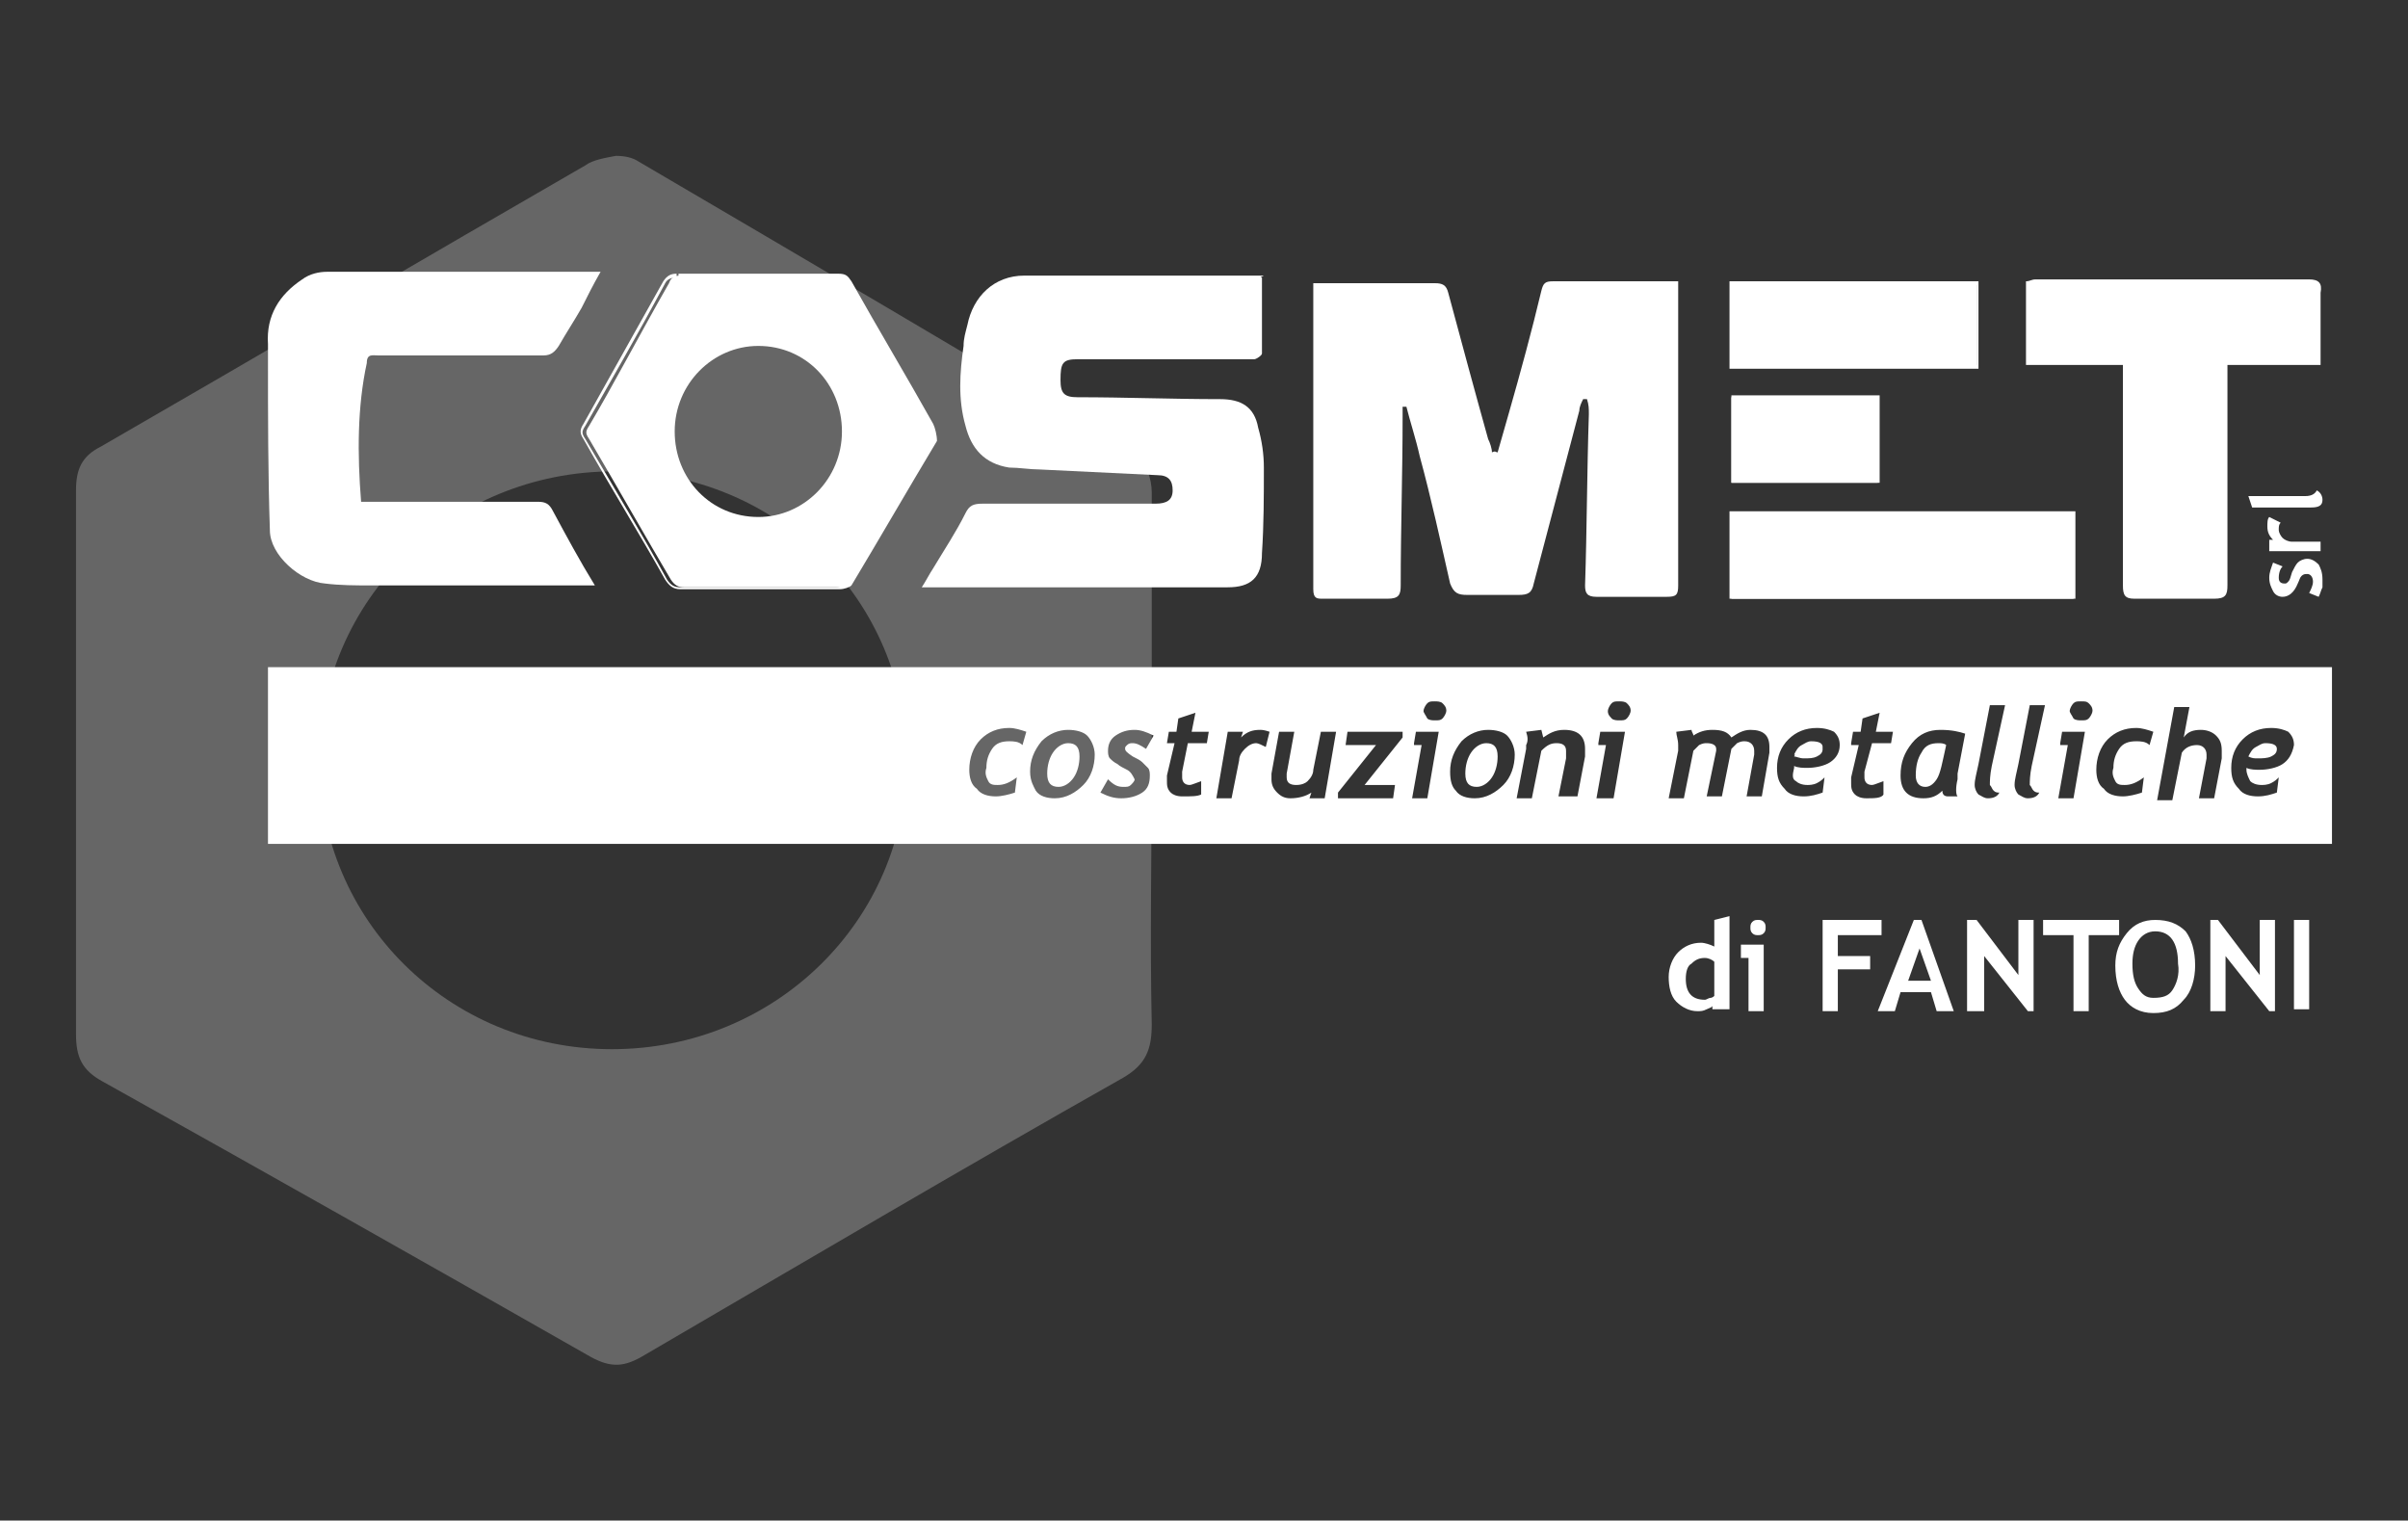 <?xml version="1.0" encoding="utf-8"?>
<!-- Generator: Adobe Illustrator 28.0.0, SVG Export Plug-In . SVG Version: 6.00 Build 0)  -->
<svg version="1.1" id="Livello_1" xmlns="http://www.w3.org/2000/svg" xmlns:xlink="http://www.w3.org/1999/xlink" x="0px" y="0px"
	 viewBox="0 0 126.7 80" style="enable-background:new 0 0 126.7 80;" xml:space="preserve">
<rect x="0" y="0" width="126.7" height="80" fill="#333333" stroke="none"/>
<style type="text/css">
	.st0{opacity:0.25;fill:#FFFFFF;}
	.st1{fill:#FFFFFF;}
</style>
<g id="Livello_1_00000119083753280378787970000018323167697396684212_">
</g>
<g id="Livello_2_00000155864437365578753400000014206160342144508570_">
</g>
<g id="Livello_3">
</g>
<g id="Livello_4">
</g>
<g>
	<path class="st0" d="M16.8,40c0-8.4,6.9-15.2,15.5-15.2S47.7,31.6,47.7,40s-6.9,15.2-15.5,15.2S16.8,48.4,16.8,40 M30.8,8.7
		c-8.5,4.9-17,9.9-25.5,14.8C4.3,24,4,24.7,4,25.8c0,9.5,0,19,0,28.6c0,1.2,0.3,1.9,1.4,2.5c8.6,4.8,17.1,9.6,25.7,14.5
		c1.1,0.6,1.8,0.5,2.8-0.1c8.4-4.9,16.7-9.8,25.2-14.6c1.2-0.7,1.5-1.5,1.5-2.8c-0.1-4.6,0-9.2,0-13.8c0-4.7,0-9.5,0-14.2
		c0-0.7-0.3-1.6-0.8-1.9C51,18.7,42.3,13.6,33.6,8.5c-0.3-0.2-0.7-0.3-1.2-0.3C31.9,8.3,31.2,8.4,30.8,8.7"/>
	<path class="st1" d="M49,22.3c-0.8-1.5-1.7-2.9-2.5-4.4c-0.6-1-1.2-2.1-1.8-3.1c-0.1-0.3-0.3-0.3-0.6-0.3c-1.3,0-2.7,0-4,0
		c-1.4,0-2.9,0-4.3,0h0c-0.3,0-0.5,0.1-0.6,0.4c-1.6,2.8-2.9,5.3-4.2,7.5c-0.2,0.3-0.2,0.4,0,0.7c1.7,2.9,3,5.2,4.3,7.4
		c0.2,0.3,0.4,0.4,0.7,0.4h0c0.6,0,1.2,0,1.8,0l4.2,0c0.7,0,1.4,0,2.2,0c0.2,0,0.4-0.1,0.5-0.2c1.7-2.8,3.2-5.3,4.5-7.6
		C49.2,22.9,49.2,22.5,49,22.3z M39.9,18.1c2.5,0,4.5,2.1,4.5,4.6s-2,4.6-4.5,4.6c-2.5,0-4.5-2.1-4.5-4.6S37.4,18.1,39.9,18.1z"/>
	<path class="st1" d="M39.9,18c-2.5,0-4.6,2.1-4.6,4.7c0,2.6,2.1,4.7,4.6,4.7c2.5,0,4.6-2.1,4.6-4.7C44.5,20.1,42.5,18,39.9,18z
		 M39.9,27.2c-2.5,0-4.4-2-4.4-4.5c0-2.5,2-4.5,4.4-4.5c2.5,0,4.4,2,4.4,4.5C44.4,25.2,42.4,27.2,39.9,27.2z M39.9,18
		c-2.5,0-4.6,2.1-4.6,4.7c0,2.6,2.1,4.7,4.6,4.7c2.5,0,4.6-2.1,4.6-4.7C44.5,20.1,42.5,18,39.9,18z M39.9,27.2c-2.5,0-4.4-2-4.4-4.5
		c0-2.5,2-4.5,4.4-4.5c2.5,0,4.4,2,4.4,4.5C44.4,25.2,42.4,27.2,39.9,27.2z M39.9,18c-2.5,0-4.6,2.1-4.6,4.7c0,2.6,2.1,4.7,4.6,4.7
		c2.5,0,4.6-2.1,4.6-4.7C44.5,20.1,42.5,18,39.9,18z M39.9,27.2c-2.5,0-4.4-2-4.4-4.5c0-2.5,2-4.5,4.4-4.5c2.5,0,4.4,2,4.4,4.5
		C44.4,25.2,42.4,27.2,39.9,27.2z M39.9,18c-2.5,0-4.6,2.1-4.6,4.7c0,2.6,2.1,4.7,4.6,4.7c2.5,0,4.6-2.1,4.6-4.7
		C44.5,20.1,42.5,18,39.9,18z M39.9,27.2c-2.5,0-4.4-2-4.4-4.5c0-2.5,2-4.5,4.4-4.5c2.5,0,4.4,2,4.4,4.5
		C44.4,25.2,42.4,27.2,39.9,27.2z M39.9,18c-2.5,0-4.6,2.1-4.6,4.7c0,2.6,2.1,4.7,4.6,4.7c2.5,0,4.6-2.1,4.6-4.7
		C44.5,20.1,42.5,18,39.9,18z M39.9,27.2c-2.5,0-4.4-2-4.4-4.5c0-2.5,2-4.5,4.4-4.5c2.5,0,4.4,2,4.4,4.5
		C44.4,25.2,42.4,27.2,39.9,27.2z M39.9,18c-2.5,0-4.6,2.1-4.6,4.7c0,2.6,2.1,4.7,4.6,4.7c2.5,0,4.6-2.1,4.6-4.7
		C44.5,20.1,42.5,18,39.9,18z M39.9,27.2c-2.5,0-4.4-2-4.4-4.5c0-2.5,2-4.5,4.4-4.5c2.5,0,4.4,2,4.4,4.5
		C44.4,25.2,42.4,27.2,39.9,27.2z M39.9,18c-2.5,0-4.6,2.1-4.6,4.7c0,2.6,2.1,4.7,4.6,4.7c2.5,0,4.6-2.1,4.6-4.7
		C44.5,20.1,42.5,18,39.9,18z M39.9,27.2c-2.5,0-4.4-2-4.4-4.5c0-2.5,2-4.5,4.4-4.5c2.5,0,4.4,2,4.4,4.5
		C44.4,25.2,42.4,27.2,39.9,27.2z M39.9,18c-2.5,0-4.6,2.1-4.6,4.7c0,2.6,2.1,4.7,4.6,4.7c2.5,0,4.6-2.1,4.6-4.7
		C44.5,20.1,42.5,18,39.9,18z M39.9,27.2c-2.5,0-4.4-2-4.4-4.5c0-2.5,2-4.5,4.4-4.5c2.5,0,4.4,2,4.4,4.5
		C44.4,25.2,42.4,27.2,39.9,27.2z M39.9,18c-2.5,0-4.6,2.1-4.6,4.7c0,2.6,2.1,4.7,4.6,4.7c2.5,0,4.6-2.1,4.6-4.7
		C44.5,20.1,42.5,18,39.9,18z M39.9,27.2c-2.5,0-4.4-2-4.4-4.5c0-2.5,2-4.5,4.4-4.5c2.5,0,4.4,2,4.4,4.5
		C44.4,25.2,42.4,27.2,39.9,27.2z M39.9,18c-2.5,0-4.6,2.1-4.6,4.7c0,2.6,2.1,4.7,4.6,4.7c2.5,0,4.6-2.1,4.6-4.7
		C44.5,20.1,42.5,18,39.9,18z M39.9,27.2c-2.5,0-4.4-2-4.4-4.5c0-2.5,2-4.5,4.4-4.5c2.5,0,4.4,2,4.4,4.5
		C44.4,25.2,42.4,27.2,39.9,27.2z M39.9,18c-2.5,0-4.6,2.1-4.6,4.7c0,2.6,2.1,4.7,4.6,4.7c2.5,0,4.6-2.1,4.6-4.7
		C44.5,20.1,42.5,18,39.9,18z M39.9,27.2c-2.5,0-4.4-2-4.4-4.5c0-2.5,2-4.5,4.4-4.5c2.5,0,4.4,2,4.4,4.5
		C44.4,25.2,42.4,27.2,39.9,27.2z M39.9,18c-2.5,0-4.6,2.1-4.6,4.7c0,2.6,2.1,4.7,4.6,4.7c2.5,0,4.6-2.1,4.6-4.7
		C44.5,20.1,42.5,18,39.9,18z M39.9,27.2c-2.5,0-4.4-2-4.4-4.5c0-2.5,2-4.5,4.4-4.5c2.5,0,4.4,2,4.4,4.5
		C44.4,25.2,42.4,27.2,39.9,27.2z M39.9,18c-2.5,0-4.6,2.1-4.6,4.7c0,2.6,2.1,4.7,4.6,4.7c2.5,0,4.6-2.1,4.6-4.7
		C44.5,20.1,42.5,18,39.9,18z M39.9,27.2c-2.5,0-4.4-2-4.4-4.5c0-2.5,2-4.5,4.4-4.5c2.5,0,4.4,2,4.4,4.5
		C44.4,25.2,42.4,27.2,39.9,27.2z M39.9,18c-2.5,0-4.6,2.1-4.6,4.7c0,2.6,2.1,4.7,4.6,4.7c2.5,0,4.6-2.1,4.6-4.7
		C44.5,20.1,42.5,18,39.9,18z M39.9,27.2c-2.5,0-4.4-2-4.4-4.5c0-2.5,2-4.5,4.4-4.5c2.5,0,4.4,2,4.4,4.5
		C44.4,25.2,42.4,27.2,39.9,27.2z M49.1,22.3c-1.4-2.5-2.9-5-4.3-7.5c-0.2-0.3-0.3-0.4-0.7-0.4h0c-1.4,0-2.7,0-4.1,0
		c-1.4,0-2.9,0-4.3,0h0l0,0.1l0,0.1c1.4,0,2.9,0,4.3,0c1.4,0,2.7,0,4.1,0c0.3,0,0.4,0.1,0.5,0.3c0.6,1,1.2,2.1,1.8,3.1
		c0.8,1.4,1.7,2.9,2.5,4.4c0.1,0.2,0.1,0.5,0,0.7c-1.3,2.3-2.8,4.8-4.5,7.6c0,0.1-0.2,0.2-0.4,0.2c-0.8,0-1.6,0-2.2,0l-1,0h-2.1
		c-0.4,0-0.7,0-1.1,0c-0.6,0-1.2,0-1.8,0h0c-0.3,0-0.5-0.1-0.7-0.4c-1.2-2.2-2.6-4.5-4.3-7.4c-0.2-0.3-0.2-0.4,0-0.7
		c1.3-2.3,2.7-4.7,4.2-7.5c0.1-0.2,0.3-0.3,0.6-0.3v-0.2c-0.3,0-0.5,0.1-0.7,0.4c-1.4,2.5-2.8,5-4.2,7.5c-0.2,0.3-0.2,0.5,0,0.8
		c1.4,2.5,2.9,4.9,4.3,7.4c0.2,0.3,0.4,0.5,0.8,0.5h0c0.6,0,1.2,0,1.8,0c0.7,0,1.4,0,2.2,0H40c0.7,0,1.3,0,2,0c0.7,0,1.4,0,2.2,0
		c0.2,0,0.5-0.1,0.6-0.2c1.5-2.5,3-5.1,4.5-7.6C49.3,22.9,49.2,22.5,49.1,22.3z M39.9,27.4c2.5,0,4.6-2.1,4.6-4.7
		c0-2.6-2.1-4.7-4.6-4.7c-2.5,0-4.6,2.1-4.6,4.7C35.3,25.3,37.4,27.4,39.9,27.4z M39.9,18.2c2.5,0,4.4,2,4.4,4.5
		c0,2.5-2,4.5-4.4,4.5c-2.5,0-4.4-2-4.4-4.5C35.5,20.2,37.5,18.2,39.9,18.2z M39.9,18c-2.5,0-4.6,2.1-4.6,4.7c0,2.6,2.1,4.7,4.6,4.7
		c2.5,0,4.6-2.1,4.6-4.7C44.5,20.1,42.5,18,39.9,18z M39.9,27.2c-2.5,0-4.4-2-4.4-4.5c0-2.5,2-4.5,4.4-4.5c2.5,0,4.4,2,4.4,4.5
		C44.4,25.2,42.4,27.2,39.9,27.2z M39.9,18c-2.5,0-4.6,2.1-4.6,4.7c0,2.6,2.1,4.7,4.6,4.7c2.5,0,4.6-2.1,4.6-4.7
		C44.5,20.1,42.5,18,39.9,18z M39.9,27.2c-2.5,0-4.4-2-4.4-4.5c0-2.5,2-4.5,4.4-4.5c2.5,0,4.4,2,4.4,4.5
		C44.4,25.2,42.4,27.2,39.9,27.2z M39.9,18c-2.5,0-4.6,2.1-4.6,4.7c0,2.6,2.1,4.7,4.6,4.7c2.5,0,4.6-2.1,4.6-4.7
		C44.5,20.1,42.5,18,39.9,18z M39.9,27.2c-2.5,0-4.4-2-4.4-4.5c0-2.5,2-4.5,4.4-4.5c2.5,0,4.4,2,4.4,4.5
		C44.4,25.2,42.4,27.2,39.9,27.2z M39.9,18c-2.5,0-4.6,2.1-4.6,4.7c0,2.6,2.1,4.7,4.6,4.7c2.5,0,4.6-2.1,4.6-4.7
		C44.5,20.1,42.5,18,39.9,18z M39.9,27.2c-2.5,0-4.4-2-4.4-4.5c0-2.5,2-4.5,4.4-4.5c2.5,0,4.4,2,4.4,4.5
		C44.4,25.2,42.4,27.2,39.9,27.2z M39.9,18c-2.5,0-4.6,2.1-4.6,4.7c0,2.6,2.1,4.7,4.6,4.7c2.5,0,4.6-2.1,4.6-4.7
		C44.5,20.1,42.5,18,39.9,18z M39.9,27.2c-2.5,0-4.4-2-4.4-4.5c0-2.5,2-4.5,4.4-4.5c2.5,0,4.4,2,4.4,4.5
		C44.4,25.2,42.4,27.2,39.9,27.2z M39.9,18c-2.5,0-4.6,2.1-4.6,4.7c0,2.6,2.1,4.7,4.6,4.7c2.5,0,4.6-2.1,4.6-4.7
		C44.5,20.1,42.5,18,39.9,18z M39.9,27.2c-2.5,0-4.4-2-4.4-4.5c0-2.5,2-4.5,4.4-4.5c2.5,0,4.4,2,4.4,4.5
		C44.4,25.2,42.4,27.2,39.9,27.2z M39.9,18c-2.5,0-4.6,2.1-4.6,4.7c0,2.6,2.1,4.7,4.6,4.7c2.5,0,4.6-2.1,4.6-4.7
		C44.5,20.1,42.5,18,39.9,18z M39.9,27.2c-2.5,0-4.4-2-4.4-4.5c0-2.5,2-4.5,4.4-4.5c2.5,0,4.4,2,4.4,4.5
		C44.4,25.2,42.4,27.2,39.9,27.2z M39.9,18c-2.5,0-4.6,2.1-4.6,4.7c0,2.6,2.1,4.7,4.6,4.7c2.5,0,4.6-2.1,4.6-4.7
		C44.5,20.1,42.5,18,39.9,18z M39.9,27.2c-2.5,0-4.4-2-4.4-4.5c0-2.5,2-4.5,4.4-4.5c2.5,0,4.4,2,4.4,4.5
		C44.4,25.2,42.4,27.2,39.9,27.2z M39.9,18c-2.5,0-4.6,2.1-4.6,4.7c0,2.6,2.1,4.7,4.6,4.7c2.5,0,4.6-2.1,4.6-4.7
		C44.5,20.1,42.5,18,39.9,18z M39.9,27.2c-2.5,0-4.4-2-4.4-4.5c0-2.5,2-4.5,4.4-4.5c2.5,0,4.4,2,4.4,4.5
		C44.4,25.2,42.4,27.2,39.9,27.2z M39.9,18c-2.5,0-4.6,2.1-4.6,4.7c0,2.6,2.1,4.7,4.6,4.7c2.5,0,4.6-2.1,4.6-4.7
		C44.5,20.1,42.5,18,39.9,18z M39.9,27.2c-2.5,0-4.4-2-4.4-4.5c0-2.5,2-4.5,4.4-4.5c2.5,0,4.4,2,4.4,4.5
		C44.4,25.2,42.4,27.2,39.9,27.2z M39.9,18c-2.5,0-4.6,2.1-4.6,4.7c0,2.6,2.1,4.7,4.6,4.7c2.5,0,4.6-2.1,4.6-4.7
		C44.5,20.1,42.5,18,39.9,18z M39.9,27.2c-2.5,0-4.4-2-4.4-4.5c0-2.5,2-4.5,4.4-4.5c2.5,0,4.4,2,4.4,4.5
		C44.4,25.2,42.4,27.2,39.9,27.2z"/>
	<path class="st1" d="M119.8,39.4c0,0.2-0.1,0.3-0.3,0.4c-0.2,0.1-0.5,0.1-0.7,0.1c-0.2,0-0.3,0-0.5-0.1c0.1-0.2,0.2-0.4,0.4-0.5
		c0.2-0.1,0.3-0.2,0.5-0.2C119.6,39.1,119.8,39.2,119.8,39.4z"/>
	<path class="st1" d="M102,39.1c-0.4,0-0.7,0.2-0.9,0.5c-0.2,0.3-0.3,0.7-0.3,1.2c0,0.4,0.2,0.6,0.5,0.6c0.2,0,0.4-0.1,0.6-0.4
		c0.2-0.3,0.3-0.9,0.5-1.8C102.3,39.1,102.1,39.1,102,39.1z M102,39.1c-0.4,0-0.7,0.2-0.9,0.5c-0.2,0.3-0.3,0.7-0.3,1.2
		c0,0.4,0.2,0.6,0.5,0.6c0.2,0,0.4-0.1,0.6-0.4c0.2-0.3,0.3-0.9,0.5-1.8C102.3,39.1,102.1,39.1,102,39.1z M102,39.1
		c-0.4,0-0.7,0.2-0.9,0.5c-0.2,0.3-0.3,0.7-0.3,1.2c0,0.4,0.2,0.6,0.5,0.6c0.2,0,0.4-0.1,0.6-0.4c0.2-0.3,0.3-0.9,0.5-1.8
		C102.3,39.1,102.1,39.1,102,39.1z M102,39.1c-0.4,0-0.7,0.2-0.9,0.5c-0.2,0.3-0.3,0.7-0.3,1.2c0,0.4,0.2,0.6,0.5,0.6
		c0.2,0,0.4-0.1,0.6-0.4c0.2-0.3,0.3-0.9,0.5-1.8C102.3,39.1,102.1,39.1,102,39.1z M95.3,39.1c-0.2,0-0.3,0.1-0.5,0.2
		c-0.2,0.1-0.3,0.3-0.4,0.5c0.1,0,0.3,0.1,0.5,0.1c0.3,0,0.5,0,0.7-0.1c0.2-0.1,0.3-0.2,0.3-0.4C95.9,39.2,95.7,39.1,95.3,39.1z
		 M102,39.1c-0.4,0-0.7,0.2-0.9,0.5c-0.2,0.3-0.3,0.7-0.3,1.2c0,0.4,0.2,0.6,0.5,0.6c0.2,0,0.4-0.1,0.6-0.4c0.2-0.3,0.3-0.9,0.5-1.8
		C102.3,39.1,102.1,39.1,102,39.1z M102,39.1c-0.4,0-0.7,0.2-0.9,0.5c-0.2,0.3-0.3,0.7-0.3,1.2c0,0.4,0.2,0.6,0.5,0.6
		c0.2,0,0.4-0.1,0.6-0.4c0.2-0.3,0.3-0.9,0.5-1.8C102.3,39.1,102.1,39.1,102,39.1z M95.3,39.1c-0.2,0-0.3,0.1-0.5,0.2
		c-0.2,0.1-0.3,0.3-0.4,0.5c0.1,0,0.3,0.1,0.5,0.1c0.3,0,0.5,0,0.7-0.1c0.2-0.1,0.3-0.2,0.3-0.4C95.9,39.2,95.7,39.1,95.3,39.1z
		 M78.2,39.1c-0.3,0-0.6,0.2-0.8,0.5c-0.2,0.3-0.3,0.7-0.3,1.1c0,0.5,0.2,0.7,0.6,0.7c0.3,0,0.6-0.2,0.8-0.5
		c0.2-0.3,0.3-0.7,0.3-1.1C78.8,39.3,78.6,39.1,78.2,39.1z M95.3,39.1c-0.2,0-0.3,0.1-0.5,0.2c-0.2,0.1-0.3,0.3-0.4,0.5
		c0.1,0,0.3,0.1,0.5,0.1c0.3,0,0.5,0,0.7-0.1c0.2-0.1,0.3-0.2,0.3-0.4C95.9,39.2,95.7,39.1,95.3,39.1z M102,39.1
		c-0.4,0-0.7,0.2-0.9,0.5c-0.2,0.3-0.3,0.7-0.3,1.2c0,0.4,0.2,0.6,0.5,0.6c0.2,0,0.4-0.1,0.6-0.4c0.2-0.3,0.3-0.9,0.5-1.8
		C102.3,39.1,102.1,39.1,102,39.1z M102,39.1c-0.4,0-0.7,0.2-0.9,0.5c-0.2,0.3-0.3,0.7-0.3,1.2c0,0.4,0.2,0.6,0.5,0.6
		c0.2,0,0.4-0.1,0.6-0.4c0.2-0.3,0.3-0.9,0.5-1.8C102.3,39.1,102.1,39.1,102,39.1z M95.3,39.1c-0.2,0-0.3,0.1-0.5,0.2
		c-0.2,0.1-0.3,0.3-0.4,0.5c0.1,0,0.3,0.1,0.5,0.1c0.3,0,0.5,0,0.7-0.1c0.2-0.1,0.3-0.2,0.3-0.4C95.9,39.2,95.7,39.1,95.3,39.1z
		 M78.2,39.1c-0.3,0-0.6,0.2-0.8,0.5c-0.2,0.3-0.3,0.7-0.3,1.1c0,0.5,0.2,0.7,0.6,0.7c0.3,0,0.6-0.2,0.8-0.5
		c0.2-0.3,0.3-0.7,0.3-1.1C78.8,39.3,78.6,39.1,78.2,39.1z M78.2,39.1c-0.3,0-0.6,0.2-0.8,0.5c-0.2,0.3-0.3,0.7-0.3,1.1
		c0,0.5,0.2,0.7,0.6,0.7c0.3,0,0.6-0.2,0.8-0.5c0.2-0.3,0.3-0.7,0.3-1.1C78.8,39.3,78.6,39.1,78.2,39.1z M95.3,39.1
		c-0.2,0-0.3,0.1-0.5,0.2c-0.2,0.1-0.3,0.3-0.4,0.5c0.1,0,0.3,0.1,0.5,0.1c0.3,0,0.5,0,0.7-0.1c0.2-0.1,0.3-0.2,0.3-0.4
		C95.9,39.2,95.7,39.1,95.3,39.1z M102,39.1c-0.4,0-0.7,0.2-0.9,0.5c-0.2,0.3-0.3,0.7-0.3,1.2c0,0.4,0.2,0.6,0.5,0.6
		c0.2,0,0.4-0.1,0.6-0.4c0.2-0.3,0.3-0.9,0.5-1.8C102.3,39.1,102.1,39.1,102,39.1z M102,39.1c-0.4,0-0.7,0.2-0.9,0.5
		c-0.2,0.3-0.3,0.7-0.3,1.2c0,0.4,0.2,0.6,0.5,0.6c0.2,0,0.4-0.1,0.6-0.4c0.2-0.3,0.3-0.9,0.5-1.8C102.3,39.1,102.1,39.1,102,39.1z
		 M95.3,39.1c-0.2,0-0.3,0.1-0.5,0.2c-0.2,0.1-0.3,0.3-0.4,0.5c0.1,0,0.3,0.1,0.5,0.1c0.3,0,0.5,0,0.7-0.1c0.2-0.1,0.3-0.2,0.3-0.4
		C95.9,39.2,95.7,39.1,95.3,39.1z M78.2,39.1c-0.3,0-0.6,0.2-0.8,0.5c-0.2,0.3-0.3,0.7-0.3,1.1c0,0.5,0.2,0.7,0.6,0.7
		c0.3,0,0.6-0.2,0.8-0.5c0.2-0.3,0.3-0.7,0.3-1.1C78.8,39.3,78.6,39.1,78.2,39.1z M78.2,39.1c-0.3,0-0.6,0.2-0.8,0.5
		c-0.2,0.3-0.3,0.7-0.3,1.1c0,0.5,0.2,0.7,0.6,0.7c0.3,0,0.6-0.2,0.8-0.5c0.2-0.3,0.3-0.7,0.3-1.1C78.8,39.3,78.6,39.1,78.2,39.1z
		 M95.3,39.1c-0.2,0-0.3,0.1-0.5,0.2c-0.2,0.1-0.3,0.3-0.4,0.5c0.1,0,0.3,0.1,0.5,0.1c0.3,0,0.5,0,0.7-0.1c0.2-0.1,0.3-0.2,0.3-0.4
		C95.9,39.2,95.7,39.1,95.3,39.1z M102,39.1c-0.4,0-0.7,0.2-0.9,0.5c-0.2,0.3-0.3,0.7-0.3,1.2c0,0.4,0.2,0.6,0.5,0.6
		c0.2,0,0.4-0.1,0.6-0.4c0.2-0.3,0.3-0.9,0.5-1.8C102.3,39.1,102.1,39.1,102,39.1z M102,39.1c-0.4,0-0.7,0.2-0.9,0.5
		c-0.2,0.3-0.3,0.7-0.3,1.2c0,0.4,0.2,0.6,0.5,0.6c0.2,0,0.4-0.1,0.6-0.4c0.2-0.3,0.3-0.9,0.5-1.8C102.3,39.1,102.1,39.1,102,39.1z
		 M95.3,39.1c-0.2,0-0.3,0.1-0.5,0.2c-0.2,0.1-0.3,0.3-0.4,0.5c0.1,0,0.3,0.1,0.5,0.1c0.3,0,0.5,0,0.7-0.1c0.2-0.1,0.3-0.2,0.3-0.4
		C95.9,39.2,95.7,39.1,95.3,39.1z M78.2,39.1c-0.3,0-0.6,0.2-0.8,0.5c-0.2,0.3-0.3,0.7-0.3,1.1c0,0.5,0.2,0.7,0.6,0.7
		c0.3,0,0.6-0.2,0.8-0.5c0.2-0.3,0.3-0.7,0.3-1.1C78.8,39.3,78.6,39.1,78.2,39.1z M78.2,39.1c-0.3,0-0.6,0.2-0.8,0.5
		c-0.2,0.3-0.3,0.7-0.3,1.1c0,0.5,0.2,0.7,0.6,0.7c0.3,0,0.6-0.2,0.8-0.5c0.2-0.3,0.3-0.7,0.3-1.1C78.8,39.3,78.6,39.1,78.2,39.1z
		 M95.3,39.1c-0.2,0-0.3,0.1-0.5,0.2c-0.2,0.1-0.3,0.3-0.4,0.5c0.1,0,0.3,0.1,0.5,0.1c0.3,0,0.5,0,0.7-0.1c0.2-0.1,0.3-0.2,0.3-0.4
		C95.9,39.2,95.7,39.1,95.3,39.1z M102,39.1c-0.4,0-0.7,0.2-0.9,0.5c-0.2,0.3-0.3,0.7-0.3,1.2c0,0.4,0.2,0.6,0.5,0.6
		c0.2,0,0.4-0.1,0.6-0.4c0.2-0.3,0.3-0.9,0.5-1.8C102.3,39.1,102.1,39.1,102,39.1z M102,39.1c-0.4,0-0.7,0.2-0.9,0.5
		c-0.2,0.3-0.3,0.7-0.3,1.2c0,0.4,0.2,0.6,0.5,0.6c0.2,0,0.4-0.1,0.6-0.4c0.2-0.3,0.3-0.9,0.5-1.8C102.3,39.1,102.1,39.1,102,39.1z
		 M95.3,39.1c-0.2,0-0.3,0.1-0.5,0.2c-0.2,0.1-0.3,0.3-0.4,0.5c0.1,0,0.3,0.1,0.5,0.1c0.3,0,0.5,0,0.7-0.1c0.2-0.1,0.3-0.2,0.3-0.4
		C95.9,39.2,95.7,39.1,95.3,39.1z M78.2,39.1c-0.3,0-0.6,0.2-0.8,0.5c-0.2,0.3-0.3,0.7-0.3,1.1c0,0.5,0.2,0.7,0.6,0.7
		c0.3,0,0.6-0.2,0.8-0.5c0.2-0.3,0.3-0.7,0.3-1.1C78.8,39.3,78.6,39.1,78.2,39.1z M56.2,39.1c-0.3,0-0.6,0.2-0.8,0.5
		c-0.2,0.3-0.3,0.7-0.3,1.1c0,0.5,0.2,0.7,0.6,0.7c0.3,0,0.6-0.2,0.8-0.5c0.2-0.3,0.3-0.7,0.3-1.1C56.8,39.3,56.6,39.1,56.2,39.1z
		 M78.2,39.1c-0.3,0-0.6,0.2-0.8,0.5c-0.2,0.3-0.3,0.7-0.3,1.1c0,0.5,0.2,0.7,0.6,0.7c0.3,0,0.6-0.2,0.8-0.5
		c0.2-0.3,0.3-0.7,0.3-1.1C78.8,39.3,78.6,39.1,78.2,39.1z M95.3,39.1c-0.2,0-0.3,0.1-0.5,0.2c-0.2,0.1-0.3,0.3-0.4,0.5
		c0.1,0,0.3,0.1,0.5,0.1c0.3,0,0.5,0,0.7-0.1c0.2-0.1,0.3-0.2,0.3-0.4C95.9,39.2,95.7,39.1,95.3,39.1z M102,39.1
		c-0.4,0-0.7,0.2-0.9,0.5c-0.2,0.3-0.3,0.7-0.3,1.2c0,0.4,0.2,0.6,0.5,0.6c0.2,0,0.4-0.1,0.6-0.4c0.2-0.3,0.3-0.9,0.5-1.8
		C102.3,39.1,102.1,39.1,102,39.1z M102,39.1c-0.4,0-0.7,0.2-0.9,0.5c-0.2,0.3-0.3,0.7-0.3,1.2c0,0.4,0.2,0.6,0.5,0.6
		c0.2,0,0.4-0.1,0.6-0.4c0.2-0.3,0.3-0.9,0.5-1.8C102.3,39.1,102.1,39.1,102,39.1z M95.3,39.1c-0.2,0-0.3,0.1-0.5,0.2
		c-0.2,0.1-0.3,0.3-0.4,0.5c0.1,0,0.3,0.1,0.5,0.1c0.3,0,0.5,0,0.7-0.1c0.2-0.1,0.3-0.2,0.3-0.4C95.9,39.2,95.7,39.1,95.3,39.1z
		 M78.2,39.1c-0.3,0-0.6,0.2-0.8,0.5c-0.2,0.3-0.3,0.7-0.3,1.1c0,0.5,0.2,0.7,0.6,0.7c0.3,0,0.6-0.2,0.8-0.5
		c0.2-0.3,0.3-0.7,0.3-1.1C78.8,39.3,78.6,39.1,78.2,39.1z M56.2,39.1c-0.3,0-0.6,0.2-0.8,0.5c-0.2,0.3-0.3,0.7-0.3,1.1
		c0,0.5,0.2,0.7,0.6,0.7c0.3,0,0.6-0.2,0.8-0.5c0.2-0.3,0.3-0.7,0.3-1.1C56.8,39.3,56.6,39.1,56.2,39.1z M14.1,35.1v9.3h108.6v-9.3
		H14.1z M52,41.1c0.1,0.2,0.3,0.2,0.5,0.2c0.3,0,0.6-0.1,1-0.4l-0.1,0.8c-0.3,0.1-0.7,0.2-1,0.2c-0.4,0-0.8-0.1-1-0.4
		c-0.3-0.2-0.4-0.6-0.4-1c0-0.6,0.2-1.2,0.6-1.6c0.4-0.4,0.9-0.6,1.5-0.6c0.3,0,0.6,0.1,0.9,0.2l-0.2,0.7c-0.2-0.2-0.5-0.2-0.7-0.2
		c-0.4,0-0.7,0.1-0.9,0.4c-0.2,0.3-0.3,0.6-0.3,1C51.8,40.7,51.9,40.9,52,41.1z M54.2,40.6c0-0.6,0.2-1.1,0.6-1.6
		c0.4-0.4,0.9-0.6,1.4-0.6c0.4,0,0.8,0.1,1,0.3c0.2,0.2,0.4,0.6,0.4,1c0,0.6-0.2,1.2-0.6,1.6c-0.4,0.4-0.9,0.7-1.5,0.7
		c-0.4,0-0.8-0.1-1-0.4C54.4,41.4,54.2,41.1,54.2,40.6z M59.3,40.5c-0.2-0.1-0.4-0.2-0.5-0.3c-0.2-0.1-0.3-0.2-0.4-0.3
		c-0.1-0.1-0.1-0.3-0.1-0.4c0-0.3,0.1-0.6,0.4-0.8c0.3-0.2,0.6-0.3,1-0.3c0.3,0,0.6,0.1,1,0.3l-0.4,0.7c-0.3-0.2-0.5-0.3-0.7-0.3
		c-0.1,0-0.2,0-0.3,0.1c-0.1,0.1-0.1,0.1-0.1,0.2c0,0.1,0.1,0.2,0.4,0.4c0.2,0.1,0.4,0.2,0.5,0.3c0.1,0.1,0.2,0.2,0.3,0.3
		c0.1,0.1,0.1,0.3,0.1,0.4c0,0.4-0.1,0.7-0.4,0.9c-0.3,0.2-0.7,0.3-1.1,0.3c-0.4,0-0.7-0.1-1.1-0.3l0.4-0.7c0.3,0.3,0.5,0.4,0.8,0.4
		c0.2,0,0.3,0,0.4-0.1c0.1-0.1,0.2-0.2,0.2-0.3C59.6,40.8,59.5,40.6,59.3,40.5z M61.4,39.1l0.1-0.6h0.4l0.1-0.7l0.9-0.3l-0.2,1h0.9
		l-0.1,0.6h-1l-0.3,1.5c0,0.1,0,0.2,0,0.3c0,0.2,0.1,0.4,0.4,0.4c0.1,0,0.3-0.1,0.6-0.2v0.7c-0.2,0.1-0.5,0.1-1,0.1
		c-0.3,0-0.5-0.1-0.6-0.2c-0.2-0.2-0.2-0.4-0.2-0.6c0-0.1,0-0.2,0-0.3l0.4-1.7H61.4z M66.3,38.4c0.1,0,0.2,0,0.5,0.1l-0.2,0.8
		c-0.2-0.1-0.4-0.2-0.5-0.2c-0.2,0-0.4,0.1-0.6,0.3c-0.2,0.2-0.3,0.4-0.3,0.6l-0.4,2h-0.8l0.6-3.5h0.8l-0.1,0.3
		C65.6,38.5,65.9,38.4,66.3,38.4z M68.2,41.3c0.3,0,0.5-0.1,0.6-0.2c0.2-0.2,0.3-0.4,0.3-0.6l0.4-2h0.8l-0.6,3.5h-0.8l0.1-0.3
		c-0.3,0.2-0.7,0.3-1.1,0.3c-0.3,0-0.5-0.1-0.7-0.3c-0.2-0.2-0.3-0.4-0.3-0.7c0-0.1,0-0.2,0-0.3l0.4-2.2h0.8l-0.4,2.2
		c0,0.1,0,0.2,0,0.2C67.7,41.2,67.9,41.3,68.2,41.3z M70.8,39.2l0.1-0.7h2.9v0.3l-2,2.5h1.6l-0.1,0.7h-2.9v-0.3l2-2.5H70.8z
		 M74.4,39.1l0.1-0.6h1.2l-0.6,3.5h-0.8l0.5-2.8H74.4z M74.9,37.4c0-0.1,0.1-0.3,0.2-0.4c0.1-0.1,0.2-0.1,0.4-0.1
		c0.1,0,0.3,0,0.4,0.1c0.1,0.1,0.2,0.2,0.2,0.4c0,0.1-0.1,0.3-0.2,0.4c-0.1,0.1-0.2,0.1-0.4,0.1c-0.1,0-0.3,0-0.4-0.1
		C75,37.6,74.9,37.5,74.9,37.4z M76.3,40.6c0-0.6,0.2-1.1,0.6-1.6c0.4-0.4,0.9-0.6,1.4-0.6c0.4,0,0.8,0.1,1,0.3
		c0.2,0.2,0.4,0.6,0.4,1c0,0.6-0.2,1.2-0.6,1.6c-0.4,0.4-0.9,0.7-1.5,0.7c-0.4,0-0.8-0.1-1-0.4C76.4,41.4,76.3,41.1,76.3,40.6z
		 M80.3,38.5l0.8-0.1l0.1,0.4c0.3-0.2,0.6-0.4,1.1-0.4c0.7,0,1.1,0.3,1.1,1c0,0.1,0,0.3,0,0.4l-0.4,2.1H82l0.4-2c0-0.2,0-0.3,0-0.4
		c0-0.3-0.2-0.4-0.5-0.4c-0.3,0-0.5,0.1-0.8,0.4l-0.5,2.5h-0.8l0.5-2.6c0,0,0-0.1,0-0.2C80.4,39,80.4,38.8,80.3,38.5z M84.1,39.1
		l0.1-0.6h1.3l-0.6,3.5H84l0.5-2.8H84.1z M84.6,37.4c0-0.1,0.1-0.3,0.2-0.4c0.1-0.1,0.2-0.1,0.4-0.1c0.1,0,0.3,0,0.4,0.1
		c0.1,0.1,0.2,0.2,0.2,0.4c0,0.1-0.1,0.3-0.2,0.4c-0.1,0.1-0.2,0.1-0.4,0.1c-0.1,0-0.3,0-0.4-0.1C84.6,37.6,84.6,37.5,84.6,37.4z
		 M88.2,38.5l0.8-0.1c0,0.1,0.1,0.2,0.1,0.3c0.3-0.2,0.6-0.3,1-0.3c0.5,0,0.8,0.1,1,0.4c0.3-0.2,0.6-0.4,1-0.4c0.7,0,1,0.3,1,0.9
		c0,0.1,0,0.2,0,0.3l-0.4,2.3h-0.8l0.4-2.2c0-0.1,0-0.1,0-0.2c0-0.3-0.2-0.5-0.5-0.5c-0.1,0-0.2,0-0.4,0.1c-0.1,0.1-0.2,0.2-0.3,0.3
		l-0.5,2.5h-0.8l0.5-2.4c0,0,0-0.1,0-0.1c0-0.2-0.2-0.3-0.5-0.3c-0.1,0-0.2,0-0.4,0.1c-0.1,0.1-0.2,0.2-0.3,0.3l-0.5,2.5h-0.8
		l0.5-2.5c0-0.1,0-0.1,0-0.3C88.3,38.9,88.2,38.7,88.2,38.5z M94.5,41.1c0.1,0.1,0.3,0.2,0.6,0.2c0.1,0,0.3,0,0.5-0.1
		c0.2-0.1,0.3-0.2,0.4-0.3l-0.1,0.8c-0.3,0.1-0.6,0.2-1,0.2c-0.4,0-0.8-0.1-1-0.4c-0.3-0.3-0.4-0.6-0.4-1.1c0-0.6,0.2-1.1,0.6-1.5
		c0.4-0.4,0.9-0.6,1.5-0.6c0.4,0,0.7,0.1,0.9,0.2c0.2,0.2,0.3,0.4,0.3,0.7c0,0.4-0.2,0.7-0.5,0.9c-0.3,0.2-0.8,0.3-1.2,0.3
		c-0.2,0-0.5,0-0.7-0.1c0,0.1,0,0.1,0,0.1C94.3,40.8,94.3,41,94.5,41.1z M97.4,39.1l0.1-0.6h0.4l0.1-0.7l0.9-0.3l-0.2,1h0.9
		l-0.1,0.6h-1l-0.4,1.5c0,0.1,0,0.2,0,0.3c0,0.2,0.1,0.4,0.4,0.4c0.1,0,0.3-0.1,0.6-0.2v0.7C99,42,98.6,42,98.2,42
		c-0.3,0-0.5-0.1-0.6-0.2c-0.2-0.2-0.2-0.4-0.2-0.6c0-0.1,0-0.2,0-0.3l0.4-1.7H97.4z M103,41.9h-0.5c-0.2,0-0.3-0.1-0.3-0.3
		c-0.3,0.3-0.6,0.4-1,0.4c-0.4,0-0.7-0.1-0.9-0.3c-0.2-0.2-0.3-0.5-0.3-0.9c0-0.7,0.2-1.2,0.6-1.7c0.4-0.5,0.9-0.7,1.5-0.7
		c0.6,0,1,0.1,1.3,0.2l-0.4,2.1c0,0.1,0,0.2,0,0.3C102.9,41.4,102.9,41.8,103,41.9z M104.9,41.6c0.1,0.1,0.2,0.1,0.3,0.1
		c-0.1,0.2-0.3,0.3-0.6,0.3c-0.2,0-0.3-0.1-0.5-0.2c-0.1-0.1-0.2-0.3-0.2-0.5c0-0.3,0.1-0.6,0.2-1.1l0.6-3.1h0.8l-0.7,3.2
		c-0.1,0.5-0.1,0.8-0.1,1C104.8,41.4,104.8,41.5,104.9,41.6z M107,41.6c0.1,0.1,0.2,0.1,0.3,0.1c-0.1,0.2-0.3,0.3-0.6,0.3
		c-0.2,0-0.3-0.1-0.5-0.2c-0.1-0.1-0.2-0.3-0.2-0.5c0-0.3,0.1-0.6,0.2-1.1l0.6-3.1h0.8l-0.7,3.2c-0.1,0.5-0.1,0.8-0.1,1
		C106.9,41.4,106.9,41.5,107,41.6z M108.4,39.1l0.1-0.6h1.2l-0.6,3.5h-0.8l0.5-2.8H108.4z M108.9,37.4c0-0.1,0.1-0.3,0.2-0.4
		c0.1-0.1,0.2-0.1,0.4-0.1s0.3,0,0.4,0.1c0.1,0.1,0.2,0.2,0.2,0.4c0,0.1-0.1,0.3-0.2,0.4c-0.1,0.1-0.2,0.1-0.4,0.1
		c-0.1,0-0.3,0-0.4-0.1C109,37.6,108.9,37.5,108.9,37.4z M111.3,41.1c0.1,0.2,0.3,0.2,0.5,0.2c0.3,0,0.6-0.1,1-0.4l-0.1,0.8
		c-0.3,0.1-0.7,0.2-1,0.2c-0.4,0-0.8-0.1-1-0.4c-0.3-0.2-0.4-0.6-0.4-1c0-0.6,0.2-1.2,0.6-1.6c0.4-0.4,0.9-0.6,1.5-0.6
		c0.3,0,0.6,0.1,0.9,0.2l-0.2,0.7c-0.2-0.2-0.5-0.2-0.7-0.2c-0.4,0-0.7,0.1-0.9,0.4c-0.2,0.3-0.3,0.6-0.3,1
		C111.1,40.7,111.2,40.9,111.3,41.1z M115.8,38.4c0.3,0,0.6,0.1,0.8,0.3c0.2,0.2,0.3,0.4,0.3,0.8c0,0.1,0,0.2,0,0.4l-0.4,2.1h-0.8
		l0.4-2.1c0-0.1,0-0.1,0-0.2c0-0.3-0.2-0.5-0.5-0.5c-0.3,0-0.6,0.1-0.8,0.4l-0.5,2.5h-0.8l0.9-4.9h0.8l-0.3,1.6
		C115.1,38.5,115.4,38.4,115.8,38.4z M120.1,40.2c-0.3,0.2-0.8,0.3-1.2,0.3c-0.2,0-0.5,0-0.7-0.1c0,0.1,0,0.1,0,0.1
		c0,0.2,0.1,0.4,0.2,0.6c0.1,0.1,0.3,0.2,0.6,0.2c0.1,0,0.3,0,0.5-0.1c0.2-0.1,0.3-0.2,0.4-0.3l-0.1,0.8c-0.3,0.1-0.6,0.2-1,0.2
		c-0.4,0-0.8-0.1-1-0.4c-0.3-0.3-0.4-0.6-0.4-1.1c0-0.6,0.2-1.1,0.6-1.5c0.4-0.4,0.9-0.6,1.5-0.6c0.4,0,0.7,0.1,0.9,0.2
		c0.2,0.2,0.3,0.4,0.3,0.7C120.6,39.7,120.4,40,120.1,40.2z M101.1,39.6c-0.2,0.3-0.3,0.7-0.3,1.2c0,0.4,0.2,0.6,0.5,0.6
		c0.2,0,0.4-0.1,0.6-0.4c0.2-0.3,0.3-0.9,0.5-1.8c-0.2,0-0.3-0.1-0.4-0.1C101.6,39.1,101.3,39.2,101.1,39.6z M95.6,39.7
		c0.2-0.1,0.3-0.2,0.3-0.4c0-0.2-0.2-0.3-0.6-0.3c-0.2,0-0.3,0.1-0.5,0.2c-0.2,0.1-0.3,0.3-0.4,0.5c0.1,0,0.3,0.1,0.5,0.1
		C95.2,39.9,95.4,39.8,95.6,39.7z M78.5,40.9c0.2-0.3,0.3-0.7,0.3-1.1c0-0.5-0.2-0.7-0.6-0.7c-0.3,0-0.6,0.2-0.8,0.5
		c-0.2,0.3-0.3,0.7-0.3,1.1c0,0.5,0.2,0.7,0.6,0.7C78.1,41.3,78.3,41.2,78.5,40.9z M56.5,40.9c0.2-0.3,0.3-0.7,0.3-1.1
		c0-0.5-0.2-0.7-0.6-0.7c-0.3,0-0.6,0.2-0.8,0.5c-0.2,0.3-0.3,0.7-0.3,1.1c0,0.5,0.2,0.7,0.6,0.7C56,41.3,56.3,41.2,56.5,40.9z
		 M78.2,39.1c-0.3,0-0.6,0.2-0.8,0.5c-0.2,0.3-0.3,0.7-0.3,1.1c0,0.5,0.2,0.7,0.6,0.7c0.3,0,0.6-0.2,0.8-0.5
		c0.2-0.3,0.3-0.7,0.3-1.1C78.8,39.3,78.6,39.1,78.2,39.1z M95.3,39.1c-0.2,0-0.3,0.1-0.5,0.2c-0.2,0.1-0.3,0.3-0.4,0.5
		c0.1,0,0.3,0.1,0.5,0.1c0.3,0,0.5,0,0.7-0.1c0.2-0.1,0.3-0.2,0.3-0.4C95.9,39.2,95.7,39.1,95.3,39.1z M102,39.1
		c-0.4,0-0.7,0.2-0.9,0.5c-0.2,0.3-0.3,0.7-0.3,1.2c0,0.4,0.2,0.6,0.5,0.6c0.2,0,0.4-0.1,0.6-0.4c0.2-0.3,0.3-0.9,0.5-1.8
		C102.3,39.1,102.1,39.1,102,39.1z M102,39.1c-0.4,0-0.7,0.2-0.9,0.5c-0.2,0.3-0.3,0.7-0.3,1.2c0,0.4,0.2,0.6,0.5,0.6
		c0.2,0,0.4-0.1,0.6-0.4c0.2-0.3,0.3-0.9,0.5-1.8C102.3,39.1,102.1,39.1,102,39.1z M95.3,39.1c-0.2,0-0.3,0.1-0.5,0.2
		c-0.2,0.1-0.3,0.3-0.4,0.5c0.1,0,0.3,0.1,0.5,0.1c0.3,0,0.5,0,0.7-0.1c0.2-0.1,0.3-0.2,0.3-0.4C95.9,39.2,95.7,39.1,95.3,39.1z
		 M78.2,39.1c-0.3,0-0.6,0.2-0.8,0.5c-0.2,0.3-0.3,0.7-0.3,1.1c0,0.5,0.2,0.7,0.6,0.7c0.3,0,0.6-0.2,0.8-0.5
		c0.2-0.3,0.3-0.7,0.3-1.1C78.8,39.3,78.6,39.1,78.2,39.1z M78.2,39.1c-0.3,0-0.6,0.2-0.8,0.5c-0.2,0.3-0.3,0.7-0.3,1.1
		c0,0.5,0.2,0.7,0.6,0.7c0.3,0,0.6-0.2,0.8-0.5c0.2-0.3,0.3-0.7,0.3-1.1C78.8,39.3,78.6,39.1,78.2,39.1z M95.3,39.1
		c-0.2,0-0.3,0.1-0.5,0.2c-0.2,0.1-0.3,0.3-0.4,0.5c0.1,0,0.3,0.1,0.5,0.1c0.3,0,0.5,0,0.7-0.1c0.2-0.1,0.3-0.2,0.3-0.4
		C95.9,39.2,95.7,39.1,95.3,39.1z M102,39.1c-0.4,0-0.7,0.2-0.9,0.5c-0.2,0.3-0.3,0.7-0.3,1.2c0,0.4,0.2,0.6,0.5,0.6
		c0.2,0,0.4-0.1,0.6-0.4c0.2-0.3,0.3-0.9,0.5-1.8C102.3,39.1,102.1,39.1,102,39.1z M102,39.1c-0.4,0-0.7,0.2-0.9,0.5
		c-0.2,0.3-0.3,0.7-0.3,1.2c0,0.4,0.2,0.6,0.5,0.6c0.2,0,0.4-0.1,0.6-0.4c0.2-0.3,0.3-0.9,0.5-1.8C102.3,39.1,102.1,39.1,102,39.1z
		 M95.3,39.1c-0.2,0-0.3,0.1-0.5,0.2c-0.2,0.1-0.3,0.3-0.4,0.5c0.1,0,0.3,0.1,0.5,0.1c0.3,0,0.5,0,0.7-0.1c0.2-0.1,0.3-0.2,0.3-0.4
		C95.9,39.2,95.7,39.1,95.3,39.1z M78.2,39.1c-0.3,0-0.6,0.2-0.8,0.5c-0.2,0.3-0.3,0.7-0.3,1.1c0,0.5,0.2,0.7,0.6,0.7
		c0.3,0,0.6-0.2,0.8-0.5c0.2-0.3,0.3-0.7,0.3-1.1C78.8,39.3,78.6,39.1,78.2,39.1z M78.2,39.1c-0.3,0-0.6,0.2-0.8,0.5
		c-0.2,0.3-0.3,0.7-0.3,1.1c0,0.5,0.2,0.7,0.6,0.7c0.3,0,0.6-0.2,0.8-0.5c0.2-0.3,0.3-0.7,0.3-1.1C78.8,39.3,78.6,39.1,78.2,39.1z
		 M95.3,39.1c-0.2,0-0.3,0.1-0.5,0.2c-0.2,0.1-0.3,0.3-0.4,0.5c0.1,0,0.3,0.1,0.5,0.1c0.3,0,0.5,0,0.7-0.1c0.2-0.1,0.3-0.2,0.3-0.4
		C95.9,39.2,95.7,39.1,95.3,39.1z M102,39.1c-0.4,0-0.7,0.2-0.9,0.5c-0.2,0.3-0.3,0.7-0.3,1.2c0,0.4,0.2,0.6,0.5,0.6
		c0.2,0,0.4-0.1,0.6-0.4c0.2-0.3,0.3-0.9,0.5-1.8C102.3,39.1,102.1,39.1,102,39.1z M102,39.1c-0.4,0-0.7,0.2-0.9,0.5
		c-0.2,0.3-0.3,0.7-0.3,1.2c0,0.4,0.2,0.6,0.5,0.6c0.2,0,0.4-0.1,0.6-0.4c0.2-0.3,0.3-0.9,0.5-1.8C102.3,39.1,102.1,39.1,102,39.1z
		 M95.3,39.1c-0.2,0-0.3,0.1-0.5,0.2c-0.2,0.1-0.3,0.3-0.4,0.5c0.1,0,0.3,0.1,0.5,0.1c0.3,0,0.5,0,0.7-0.1c0.2-0.1,0.3-0.2,0.3-0.4
		C95.9,39.2,95.7,39.1,95.3,39.1z M78.2,39.1c-0.3,0-0.6,0.2-0.8,0.5c-0.2,0.3-0.3,0.7-0.3,1.1c0,0.5,0.2,0.7,0.6,0.7
		c0.3,0,0.6-0.2,0.8-0.5c0.2-0.3,0.3-0.7,0.3-1.1C78.8,39.3,78.6,39.1,78.2,39.1z M78.2,39.1c-0.3,0-0.6,0.2-0.8,0.5
		c-0.2,0.3-0.3,0.7-0.3,1.1c0,0.5,0.2,0.7,0.6,0.7c0.3,0,0.6-0.2,0.8-0.5c0.2-0.3,0.3-0.7,0.3-1.1C78.8,39.3,78.6,39.1,78.2,39.1z
		 M95.3,39.1c-0.2,0-0.3,0.1-0.5,0.2c-0.2,0.1-0.3,0.3-0.4,0.5c0.1,0,0.3,0.1,0.5,0.1c0.3,0,0.5,0,0.7-0.1c0.2-0.1,0.3-0.2,0.3-0.4
		C95.9,39.2,95.7,39.1,95.3,39.1z M102,39.1c-0.4,0-0.7,0.2-0.9,0.5c-0.2,0.3-0.3,0.7-0.3,1.2c0,0.4,0.2,0.6,0.5,0.6
		c0.2,0,0.4-0.1,0.6-0.4c0.2-0.3,0.3-0.9,0.5-1.8C102.3,39.1,102.1,39.1,102,39.1z M102,39.1c-0.4,0-0.7,0.2-0.9,0.5
		c-0.2,0.3-0.3,0.7-0.3,1.2c0,0.4,0.2,0.6,0.5,0.6c0.2,0,0.4-0.1,0.6-0.4c0.2-0.3,0.3-0.9,0.5-1.8C102.3,39.1,102.1,39.1,102,39.1z
		 M95.3,39.1c-0.2,0-0.3,0.1-0.5,0.2c-0.2,0.1-0.3,0.3-0.4,0.5c0.1,0,0.3,0.1,0.5,0.1c0.3,0,0.5,0,0.7-0.1c0.2-0.1,0.3-0.2,0.3-0.4
		C95.9,39.2,95.7,39.1,95.3,39.1z M78.2,39.1c-0.3,0-0.6,0.2-0.8,0.5c-0.2,0.3-0.3,0.7-0.3,1.1c0,0.5,0.2,0.7,0.6,0.7
		c0.3,0,0.6-0.2,0.8-0.5c0.2-0.3,0.3-0.7,0.3-1.1C78.8,39.3,78.6,39.1,78.2,39.1z M95.3,39.1c-0.2,0-0.3,0.1-0.5,0.2
		c-0.2,0.1-0.3,0.3-0.4,0.5c0.1,0,0.3,0.1,0.5,0.1c0.3,0,0.5,0,0.7-0.1c0.2-0.1,0.3-0.2,0.3-0.4C95.9,39.2,95.7,39.1,95.3,39.1z
		 M102,39.1c-0.4,0-0.7,0.2-0.9,0.5c-0.2,0.3-0.3,0.7-0.3,1.2c0,0.4,0.2,0.6,0.5,0.6c0.2,0,0.4-0.1,0.6-0.4c0.2-0.3,0.3-0.9,0.5-1.8
		C102.3,39.1,102.1,39.1,102,39.1z M102,39.1c-0.4,0-0.7,0.2-0.9,0.5c-0.2,0.3-0.3,0.7-0.3,1.2c0,0.4,0.2,0.6,0.5,0.6
		c0.2,0,0.4-0.1,0.6-0.4c0.2-0.3,0.3-0.9,0.5-1.8C102.3,39.1,102.1,39.1,102,39.1z M95.3,39.1c-0.2,0-0.3,0.1-0.5,0.2
		c-0.2,0.1-0.3,0.3-0.4,0.5c0.1,0,0.3,0.1,0.5,0.1c0.3,0,0.5,0,0.7-0.1c0.2-0.1,0.3-0.2,0.3-0.4C95.9,39.2,95.7,39.1,95.3,39.1z
		 M95.3,39.1c-0.2,0-0.3,0.1-0.5,0.2c-0.2,0.1-0.3,0.3-0.4,0.5c0.1,0,0.3,0.1,0.5,0.1c0.3,0,0.5,0,0.7-0.1c0.2-0.1,0.3-0.2,0.3-0.4
		C95.9,39.2,95.7,39.1,95.3,39.1z M102,39.1c-0.4,0-0.7,0.2-0.9,0.5c-0.2,0.3-0.3,0.7-0.3,1.2c0,0.4,0.2,0.6,0.5,0.6
		c0.2,0,0.4-0.1,0.6-0.4c0.2-0.3,0.3-0.9,0.5-1.8C102.3,39.1,102.1,39.1,102,39.1z M102,39.1c-0.4,0-0.7,0.2-0.9,0.5
		c-0.2,0.3-0.3,0.7-0.3,1.2c0,0.4,0.2,0.6,0.5,0.6c0.2,0,0.4-0.1,0.6-0.4c0.2-0.3,0.3-0.9,0.5-1.8C102.3,39.1,102.1,39.1,102,39.1z
		 M95.3,39.1c-0.2,0-0.3,0.1-0.5,0.2c-0.2,0.1-0.3,0.3-0.4,0.5c0.1,0,0.3,0.1,0.5,0.1c0.3,0,0.5,0,0.7-0.1c0.2-0.1,0.3-0.2,0.3-0.4
		C95.9,39.2,95.7,39.1,95.3,39.1z M102,39.1c-0.4,0-0.7,0.2-0.9,0.5c-0.2,0.3-0.3,0.7-0.3,1.2c0,0.4,0.2,0.6,0.5,0.6
		c0.2,0,0.4-0.1,0.6-0.4c0.2-0.3,0.3-0.9,0.5-1.8C102.3,39.1,102.1,39.1,102,39.1z M102,39.1c-0.4,0-0.7,0.2-0.9,0.5
		c-0.2,0.3-0.3,0.7-0.3,1.2c0,0.4,0.2,0.6,0.5,0.6c0.2,0,0.4-0.1,0.6-0.4c0.2-0.3,0.3-0.9,0.5-1.8C102.3,39.1,102.1,39.1,102,39.1z
		 M102,39.1c-0.4,0-0.7,0.2-0.9,0.5c-0.2,0.3-0.3,0.7-0.3,1.2c0,0.4,0.2,0.6,0.5,0.6c0.2,0,0.4-0.1,0.6-0.4c0.2-0.3,0.3-0.9,0.5-1.8
		C102.3,39.1,102.1,39.1,102,39.1z M102,39.1c-0.4,0-0.7,0.2-0.9,0.5c-0.2,0.3-0.3,0.7-0.3,1.2c0,0.4,0.2,0.6,0.5,0.6
		c0.2,0,0.4-0.1,0.6-0.4c0.2-0.3,0.3-0.9,0.5-1.8C102.3,39.1,102.1,39.1,102,39.1z"/>
	<rect x="91.1" y="14.9" class="st1" width="12.9" height="4.4"/>
	<path class="st1" d="M91,14.8v4.6h13.1v-4.6H91z M103.9,19.2H91.2v-4.2h12.8V19.2z"/>
	<rect x="91.1" y="20.9" class="st1" width="7.7" height="4.5"/>
	<path class="st1" d="M91.1,20.8v4.6h7.8v-4.6H91.1z M98.7,25.3h-7.5V21h7.5V25.3z"/>
	<rect x="91.1" y="27" class="st1" width="18" height="4.5"/>
	<path class="st1" d="M91,26.9v4.6h18.2v-4.6H91z M109,31.4H91.2v-4.3H109V31.4z"/>
	<path class="st1" d="M78.8,23.8c0.2-0.7,0.4-1.4,0.6-2.1c0.6-2.1,1.2-4.3,1.7-6.4c0.1-0.4,0.2-0.5,0.6-0.5c2.2,0,4.4,0,6.6,0
		c0,0.2,0,0.4,0,0.6c0,5.1,0,10.2,0,15.4c0,0.5-0.1,0.6-0.6,0.6c-1.2,0-2.5,0-3.7,0c-0.5,0-0.6-0.2-0.6-0.6c0.1-3,0.1-6,0.2-9
		c0-0.3,0-0.5-0.1-0.8c-0.1,0-0.1,0-0.2,0c-0.1,0.2-0.2,0.4-0.2,0.6c-0.8,3-1.6,6.1-2.4,9.1c-0.1,0.5-0.3,0.6-0.8,0.6
		c-0.9,0-1.8,0-2.7,0c-0.5,0-0.7-0.1-0.9-0.6c-0.5-2.2-1-4.5-1.6-6.7c-0.2-0.9-0.5-1.8-0.7-2.6c-0.1,0-0.1,0-0.2,0
		c0,0.2,0,0.3,0,0.5c0,3-0.1,5.9-0.1,8.9c0,0.5-0.1,0.7-0.7,0.7c-1.1,0-2.3,0-3.4,0c-0.3,0-0.5,0-0.5-0.5c0-5.3,0-10.5,0-15.8
		c0-0.1,0-0.2,0-0.3h2.7c1.2,0,2.5,0,3.7,0c0.4,0,0.6,0.1,0.7,0.5c0.7,2.6,1.4,5.2,2.1,7.7c0.1,0.2,0.2,0.5,0.2,0.7
		C78.7,23.7,78.7,23.8,78.8,23.8L78.8,23.8z"/>
	<path class="st1" d="M66.4,14.6c0,1.4,0,2.7,0,4c0,0.1-0.3,0.3-0.4,0.3c-1,0-1.9,0-2.9,0c-2.1,0-4.3,0-6.4,0
		c-0.8,0-0.9,0.2-0.9,1.1c0,0.7,0.2,0.9,0.9,0.9c2.5,0,5,0.1,7.5,0.1c1.1,0,1.8,0.4,2,1.5c0.2,0.7,0.3,1.4,0.3,2.1
		c0,1.5,0,3-0.1,4.5c0,1.3-0.6,1.8-1.8,1.8c-4.3,0-8.7,0-13,0c-1,0-2,0-3.1,0c0.2-0.3,0.4-0.7,0.6-1c0.6-1,1.2-1.9,1.7-2.9
		c0.2-0.4,0.4-0.5,0.9-0.5c3,0,6,0,9.1,0c0.6,0,0.9-0.2,0.9-0.7c0-0.5-0.2-0.8-0.8-0.8c-2.1-0.1-4.1-0.2-6.2-0.3
		c-0.5,0-1.1-0.1-1.6-0.1c-1.3-0.2-2-1-2.3-2.2c-0.4-1.4-0.3-2.8-0.1-4.2c0-0.4,0.1-0.7,0.2-1.1c0.3-1.5,1.4-2.6,3-2.6
		c4.2,0,8.4,0,12.6,0C66.3,14.6,66.3,14.6,66.4,14.6L66.4,14.6z"/>
	<path class="st1" d="M19,26.4c0.5,0,0.8,0,1.2,0c2.7,0,5.4,0,8.1,0c0.4,0,0.6,0.1,0.8,0.5c0.7,1.3,1.4,2.6,2.2,3.9h-0.6
		c-3.7,0-7.5,0-11.2,0c-0.8,0-1.6,0-2.4-0.1c-1.3-0.1-2.9-1.5-2.9-2.8c-0.1-3-0.1-6-0.1-9c0-0.3,0-0.6,0-0.8
		c-0.1-1.5,0.6-2.6,1.8-3.4c0.4-0.3,0.9-0.4,1.3-0.4c4.7,0,9.4,0,14.1,0c0.1,0,0.1,0,0.3,0c-0.4,0.7-0.7,1.3-1,1.9
		c-0.4,0.7-0.8,1.3-1.2,2c-0.2,0.3-0.4,0.5-0.8,0.5c-2.9,0-5.8,0-8.7,0c-0.3,0-0.6-0.1-0.6,0.4C18.8,21.4,18.8,23.9,19,26.4L19,26.4
		z"/>
	<path class="st1" d="M111.7,19.2h-5.1v-4.4c0.2,0,0.3-0.1,0.5-0.1c4.8,0,9.6,0,14.4,0c0.5,0,0.7,0.2,0.6,0.7c0,1.2,0,2.5,0,3.8
		h-4.9c0,0.3,0,0.5,0,0.7c0,3.6,0,7.3,0,10.9c0,0.5-0.1,0.7-0.7,0.7c-1.4,0-2.8,0-4.2,0c-0.5,0-0.6-0.2-0.6-0.7c0-3.6,0-7.2,0-10.8
		V19.2z"/>
	<path class="st1" d="M90.2,48.4v1.4c-0.2-0.1-0.5-0.2-0.7-0.2c-0.5,0-0.9,0.2-1.2,0.5c-0.3,0.3-0.5,0.8-0.5,1.3
		c0,0.5,0.1,1,0.4,1.3c0.3,0.3,0.7,0.5,1.1,0.5c0.2,0,0.3,0,0.5-0.1c0.2-0.1,0.3-0.1,0.3-0.2v0.2H91v-4.9L90.2,48.4z M90.2,52.4
		c0,0-0.1,0.1-0.2,0.1c-0.1,0-0.2,0.1-0.3,0.1c-0.7,0-1-0.4-1-1.1c0-0.4,0.1-0.7,0.3-0.8c0.2-0.2,0.4-0.3,0.7-0.3
		c0.2,0,0.4,0.1,0.5,0.2V52.4z"/>
	<path class="st1" d="M91.6,49.7v0.7h0.4v2.8h0.8v-3.5H91.6z M92.8,48.5c-0.1-0.1-0.2-0.1-0.3-0.1c-0.1,0-0.2,0-0.3,0.1
		c-0.1,0.1-0.1,0.2-0.1,0.3c0,0.1,0,0.2,0.1,0.3c0.1,0.1,0.2,0.1,0.3,0.1c0.1,0,0.2,0,0.3-0.1s0.1-0.2,0.1-0.3
		C92.9,48.7,92.9,48.6,92.8,48.5z"/>
	<polygon class="st1" points="96.7,49.2 96.7,50.3 98.4,50.3 98.4,51 96.7,51 96.7,53.2 95.9,53.2 95.9,48.4 99,48.4 99,49.2 	"/>
	<path class="st1" d="M101.1,48.4h-0.4l-1.9,4.8h0.9l0.3-1h1.6l0.3,1h0.9L101.1,48.4z M100.4,51.6l0.6-1.7l0.6,1.7H100.4z"/>
	<polygon class="st1" points="106.7,53.2 104.4,50.3 104.4,53.2 103.5,53.2 103.5,48.4 104,48.4 106.2,51.3 106.2,48.4 107,48.4 
		107,53.2 	"/>
	<polygon class="st1" points="109.9,49.2 109.9,53.2 109.1,53.2 109.1,49.2 107.5,49.2 107.5,48.4 111.5,48.4 111.5,49.2 	"/>
	<path class="st1" d="M115,49c-0.4-0.4-0.9-0.6-1.6-0.6c-0.6,0-1.1,0.2-1.5,0.7c-0.4,0.5-0.6,1-0.6,1.7c0,0.8,0.2,1.4,0.5,1.8
		c0.3,0.4,0.8,0.7,1.5,0.7c0.7,0,1.2-0.2,1.6-0.7c0.4-0.4,0.6-1.1,0.6-1.8C115.5,50,115.3,49.4,115,49z M114.3,52.1
		c-0.2,0.3-0.5,0.4-1,0.4c-0.4,0-0.6-0.2-0.8-0.5c-0.2-0.3-0.3-0.7-0.3-1.3c0-0.5,0.1-0.9,0.3-1.2c0.2-0.3,0.5-0.5,0.9-0.5
		c0.8,0,1.2,0.6,1.2,1.7C114.7,51.3,114.5,51.8,114.3,52.1z"/>
	<polygon class="st1" points="119.4,53.2 117.1,50.3 117.1,53.2 116.3,53.2 116.3,48.4 116.7,48.4 118.9,51.3 118.9,48.4 
		119.7,48.4 119.7,53.2 	"/>
	<rect x="120.7" y="48.4" class="st1" width="0.8" height="4.7"/>
	<path class="st1" d="M122,31.4l-0.5-0.2c0.1-0.2,0.2-0.4,0.2-0.6c0-0.2-0.1-0.4-0.3-0.4c-0.1,0-0.2,0-0.3,0.1
		c-0.1,0.1-0.1,0.2-0.2,0.4c-0.2,0.5-0.5,0.7-0.8,0.7c-0.2,0-0.4-0.1-0.5-0.3c-0.1-0.2-0.2-0.4-0.2-0.7c0-0.3,0.1-0.5,0.2-0.8
		l0.5,0.2c-0.1,0.1-0.2,0.3-0.2,0.6c0,0.2,0.1,0.3,0.3,0.3c0.1,0,0.1,0,0.2-0.1c0.1-0.1,0.1-0.2,0.2-0.5c0.1-0.2,0.2-0.4,0.3-0.5
		c0.1-0.1,0.3-0.2,0.5-0.2c0.2,0,0.4,0.1,0.6,0.3c0.1,0.2,0.2,0.4,0.2,0.8c0,0.2,0,0.3,0,0.4C122.1,31.1,122.1,31.2,122,31.4
		L122,31.4z"/>
	<path class="st1" d="M120,27.5c-0.1,0.1-0.1,0.2-0.1,0.4c0,0.1,0.1,0.3,0.2,0.4c0.1,0.1,0.3,0.2,0.5,0.2h1.5V29h-2.7v-0.6h0.2
		c-0.2-0.2-0.3-0.4-0.3-0.7c0-0.2,0-0.4,0.1-0.5L120,27.5z"/>
	<path class="st1" d="M118.5,26.7l-0.2-0.6h3c0.3,0,0.5-0.1,0.6-0.3c0.2,0.1,0.3,0.3,0.3,0.5c0,0.3-0.2,0.4-0.6,0.4H118.5z"/>
</g>
</svg>
